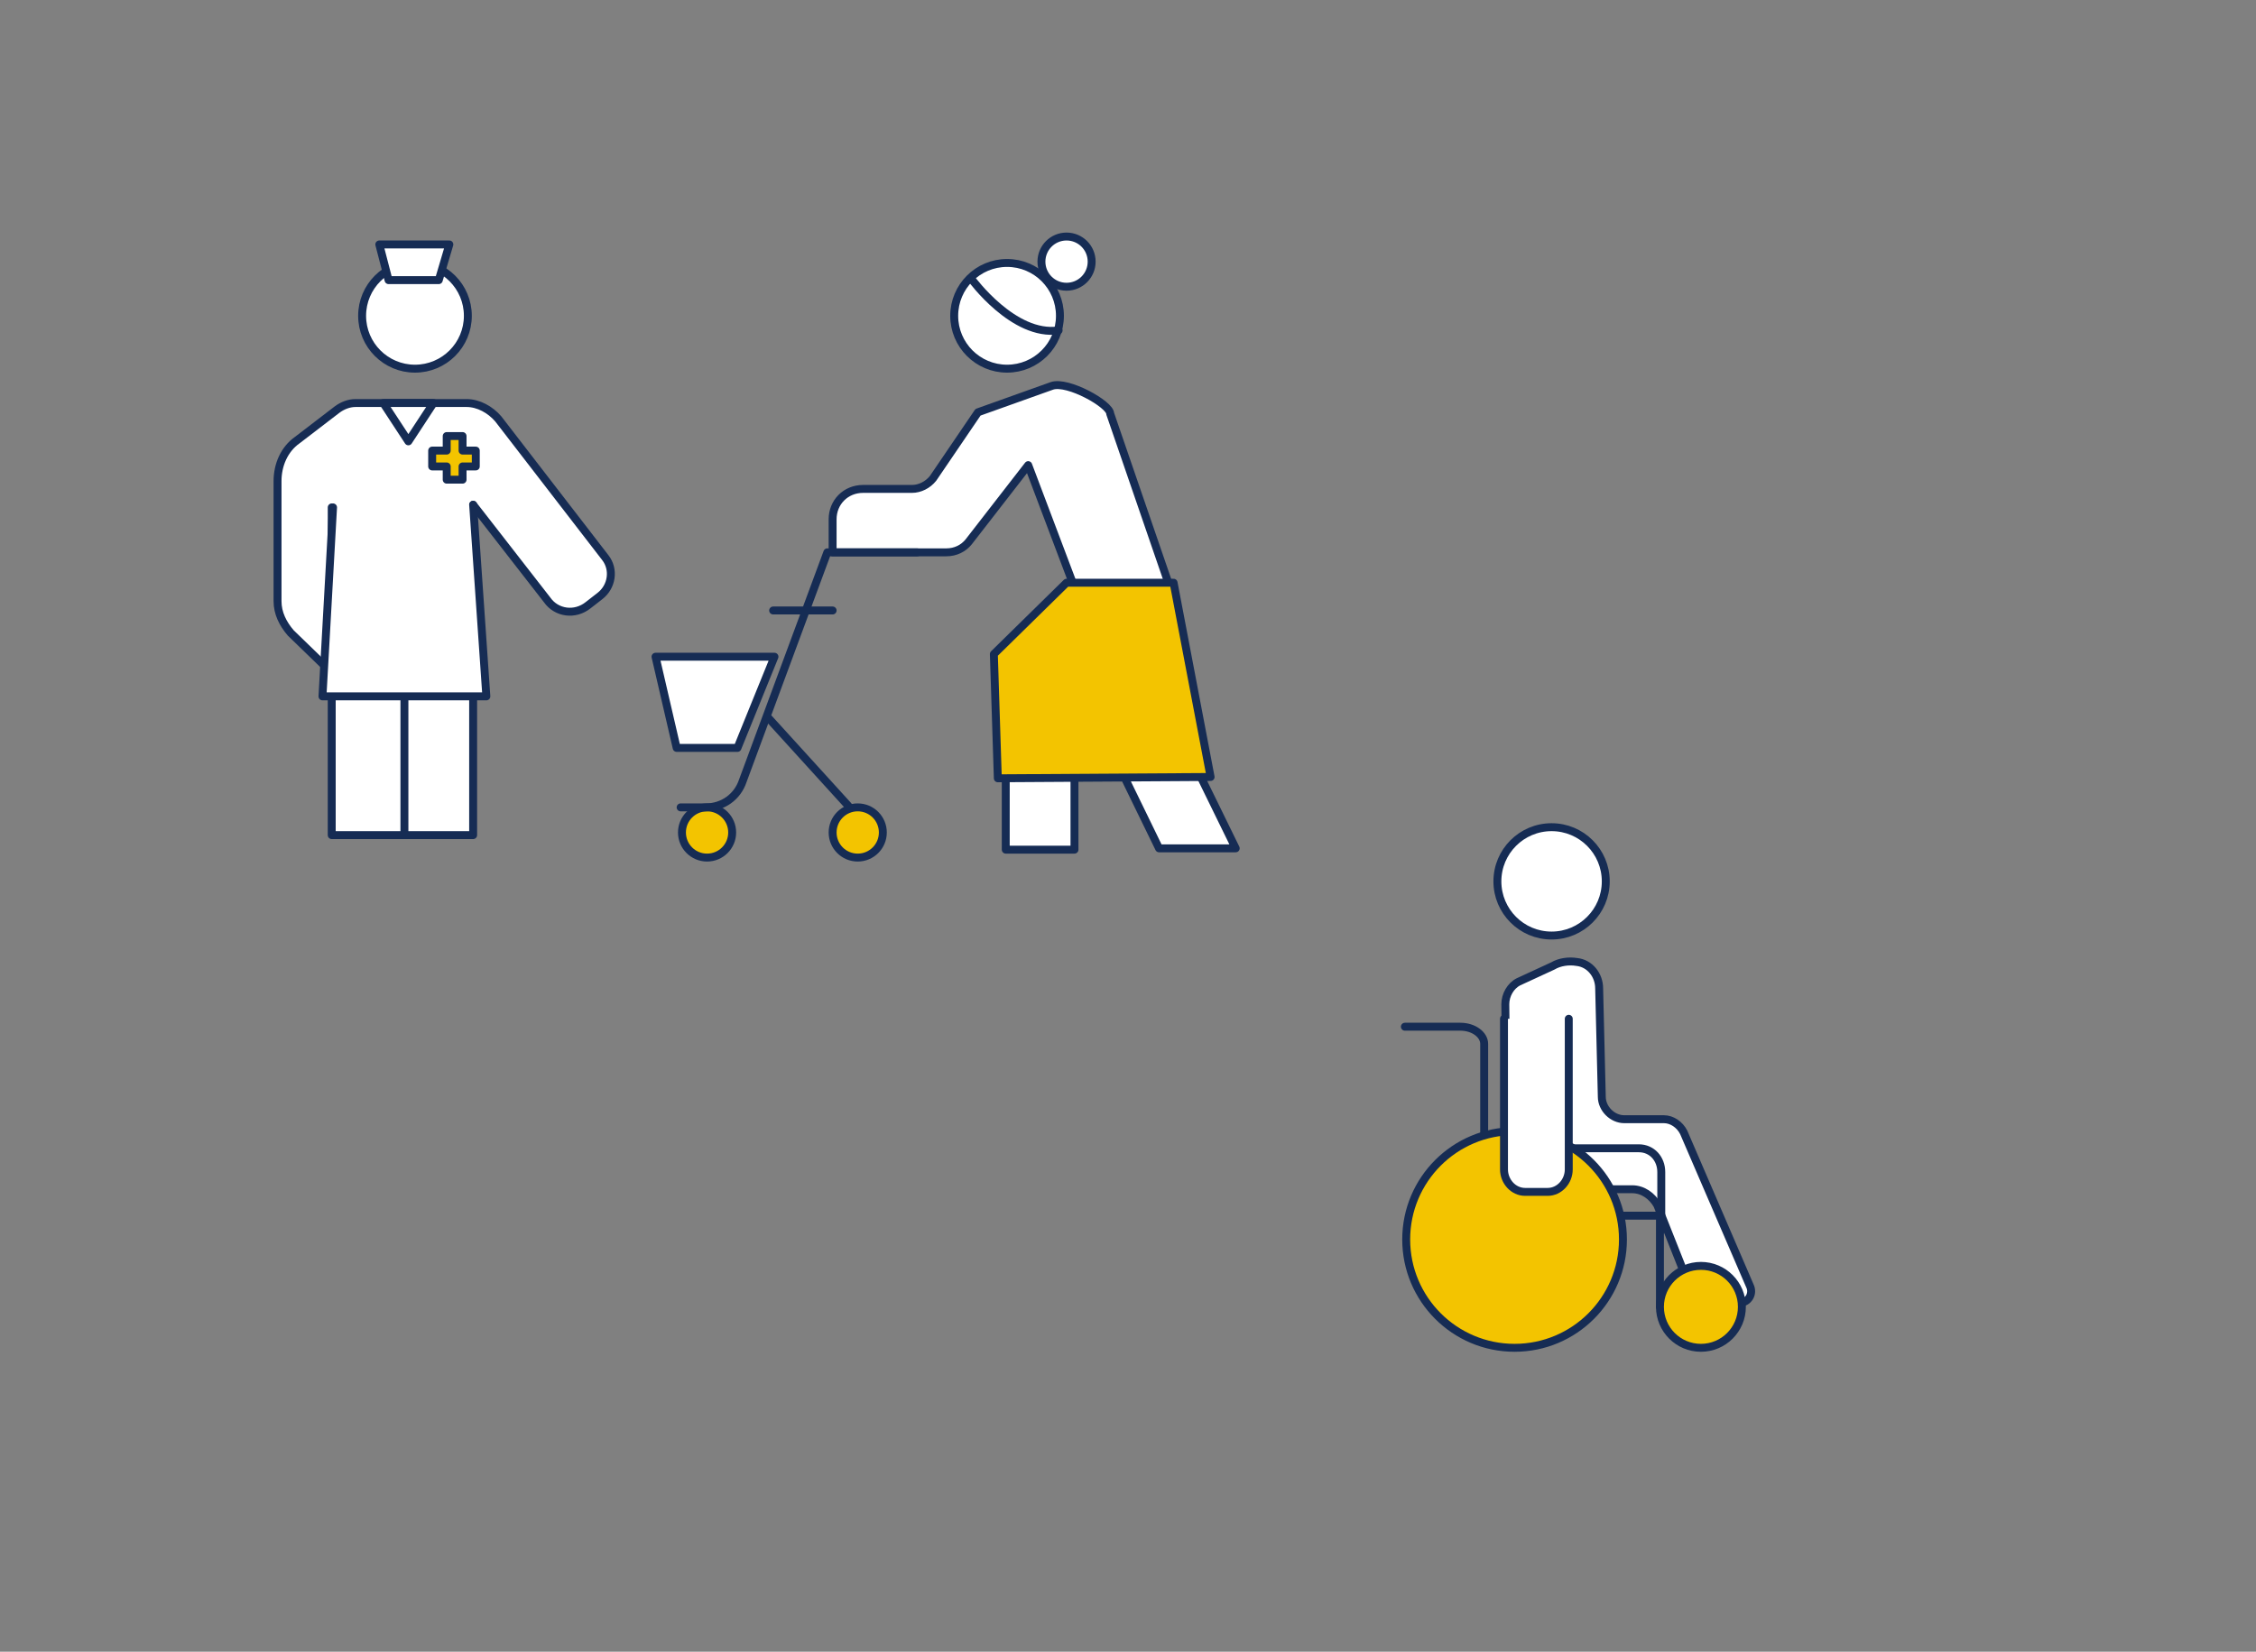 <?xml version="1.0" encoding="UTF-8"?> <!-- Generator: Adobe Illustrator 25.4.1, SVG Export Plug-In . SVG Version: 6.00 Build 0) --> <svg xmlns="http://www.w3.org/2000/svg" xmlns:xlink="http://www.w3.org/1999/xlink" version="1.1" id="Laag_1" x="0px" y="0px" viewBox="0 0 170.7 125" style="enable-background:new 0 0 170.7 125;" xml:space="preserve"><rect x="0" y="0" width="170.7" height="125" fill="#808080" stroke="none"/> <style type="text/css"> .st0{fill:#FFFFFF;stroke:#1D2B50;stroke-width:0.6;stroke-miterlimit:10;} .st1{fill:#FFFFFF;stroke:#1D2B50;stroke-width:0.6;stroke-linecap:round;stroke-linejoin:round;stroke-miterlimit:10;} .st2{fill:#F2C400;stroke:#1D2B50;stroke-width:0.6;stroke-linecap:round;stroke-linejoin:round;stroke-miterlimit:10;} .st3{fill:none;stroke:#1D2B50;stroke-width:0.6;stroke-linecap:round;stroke-linejoin:round;stroke-miterlimit:10;} .st4{fill:none;stroke:#1D2B50;stroke-width:0.6;stroke-miterlimit:10;} .st5{fill:#F2C400;stroke:#1D2B50;stroke-width:0.6;stroke-miterlimit:10;} .st6{fill:#FFFFFF;} .st7{fill:#F0C219;stroke:#162C54;stroke-width:0.6;stroke-linecap:round;stroke-linejoin:round;stroke-miterlimit:10;} .st8{fill:#F0C219;} .st9{fill:#FFFFFF;stroke:#162C54;stroke-width:0.6;stroke-linecap:round;stroke-linejoin:round;stroke-miterlimit:10;} .st10{fill:#F3C400;stroke:#162C54;stroke-width:0.6;stroke-linecap:round;stroke-linejoin:round;stroke-miterlimit:10;} .st11{fill:none;stroke:#162C54;stroke-width:0.6;stroke-linecap:round;stroke-linejoin:round;stroke-miterlimit:10;} .st12{fill:#F2C400;stroke:#1D2B50;stroke-width:0.592;stroke-linecap:round;stroke-linejoin:round;stroke-miterlimit:10;} .st13{fill:#FFFFFF;stroke:#1D2B50;stroke-width:0.592;stroke-linecap:round;stroke-linejoin:round;stroke-miterlimit:10;} .st14{fill:none;stroke:#1D2B50;stroke-width:0.592;stroke-linecap:round;stroke-linejoin:round;stroke-miterlimit:10;} .st15{fill:none;stroke:#1D2B50;stroke-width:0.6;stroke-linecap:round;stroke-linejoin:round;} .st16{fill:#FFFFFF;stroke:#1D2B50;stroke-width:0.6;stroke-linecap:round;stroke-linejoin:round;} .st17{fill:#F2C400;stroke:#1D2B50;stroke-width:0.6;stroke-linecap:round;stroke-linejoin:round;} </style> <g> <path class="st11" d="M113.8,87h11.7c1.3,0,2.3,1.1,2.3,2.5v0c0,1.4-1,2.5-2.3,2.5h-6"></path> <line class="st11" x1="125.6" y1="92.2" x2="125.6" y2="98.9"></line> <path class="st11" d="M106.3,77.7h4.2c1,0,1.8,0.6,1.8,1.3v7.9"></path> <g> <circle class="st9" cx="117.4" cy="66.7" r="4.1"></circle> <path class="st9" d="M121,74.8c0-1-0.7-1.9-1.7-2c-0.6-0.1-1.3,0-1.8,0.3l-2.6,1.2c-0.6,0.3-1,1-1,1.7l0.1,9.1 c0,0.7,0.3,1.3,0.7,1.7l2.6,2.6c0.4,0.4,0.9,0.6,1.5,0.6h4.7c0.8,0,1.5,0.5,1.9,1.2l2.5,6.3c0.3,0.7,1,1.1,1.7,1.1h2 c0.7,0,1.1-0.7,0.8-1.3l-5-11.6c-0.3-0.6-0.9-1-1.5-1h-3c-0.9,0-1.7-0.8-1.7-1.7L121,74.8z"></path> </g> <path class="st11" d="M112.7,86.9H124c1,0,1.7,0.8,1.7,1.8v4.4"></path> <circle class="st10" cx="128.7" cy="98.9" r="3.1"></circle> <circle class="st10" cx="114.6" cy="93.8" r="8.2"></circle> <path class="st9" d="M118.7,77.1v11.4c0,0.9-0.7,1.7-1.6,1.7h-1.7c-0.9,0-1.6-0.8-1.6-1.7V77.1"></path> </g> <g> <g> <g> <circle class="st9" cx="76.2" cy="23.9" r="4"></circle> <path class="st9" d="M74,31.2l5.6-2c1.2-0.4,4.4,1.4,4.4,2.1l4.4,12.8c0,1.3-0.5,2.6-1.4,3.5l-4.6,4.6c-0.7,0.7-1.1,1.6-1.1,2.6 v9.5h-5.2V50.8c0-0.9,0.4-1.8,1-2.5l4.1-4.1l-3.4-9L73.3,41c-0.4,0.5-1,0.8-1.7,0.8h-8.6v-2.5c0-1.3,1-2.3,2.3-2.3H69 c0.6,0,1.2-0.3,1.6-0.8L74,31.2z"></path> <path class="st9" d="M87.7,64.2L84,56.6c-0.1-0.2-0.2-0.4-0.2-0.6l-1.1-4.3l4.5-4.4l1.6,7.2c0.1,0.3,0.1,0.5,0.3,0.7l4.4,9H87.7z "></path> <path class="st9" d="M73.5,21.1c0,0,3.2,4.4,6.6,3.9"></path> <circle class="st9" cx="80.7" cy="19.8" r="1.9"></circle> <polygon class="st10" points="75.5,58.9 91.6,58.8 88.8,44.1 80.7,44.1 75.2,49.5 "></polygon> </g> <g> <circle class="st10" cx="53.5" cy="63" r="1.9"></circle> <circle class="st10" cx="64.9" cy="63" r="1.9"></circle> <path class="st11" d="M51.5,61.1h1.9c1.3,0,2.4-0.8,2.8-2l6.4-17.3h6.8"></path> <line class="st11" x1="58.2" y1="54.4" x2="64.2" y2="61"></line> <polygon class="st9" points="58.6,49.7 55.8,56.6 51.2,56.6 49.6,49.7 "></polygon> <line class="st11" x1="63" y1="46.2" x2="58.5" y2="46.2"></line> </g> </g> <g> <g> <circle class="st9" cx="31.4" cy="23.9" r="4"></circle> <path class="st9" d="M25.1,38.4v24.8h6.3h4.4v-25l5.6,7.2c0.7,1,2.1,1.2,3.1,0.4l0.9-0.7c0.9-0.7,1.1-2,0.4-2.9l-8.1-10.5 c-0.6-0.7-1.5-1.2-2.4-1.2h-8.4c-0.5,0-1,0.2-1.4,0.5l-3,2.3c-1,0.7-1.5,1.9-1.5,3.1v9.1c0,0.9,0.4,1.7,1,2.4l3.3,3.2"></path> <line class="st9" x1="30.6" y1="48.1" x2="30.6" y2="63.2"></line> </g> <polyline class="st9" points="35.8,38.2 36.8,52.7 24.4,52.7 25.2,38.4 "></polyline> <polygon class="st10" points="36,34.1 35,34.1 35,33 33.8,33 33.8,34.1 32.7,34.1 32.7,35.3 33.8,35.3 33.8,36.3 35,36.3 35,35.3 36,35.3 "></polygon> <polygon class="st9" points="29.4,21.2 33.2,21.2 34,18.5 28.7,18.5 "></polygon> <polygon class="st9" points="29,30.5 30.9,33.4 32.8,30.5 "></polygon> </g> </g> </svg> 